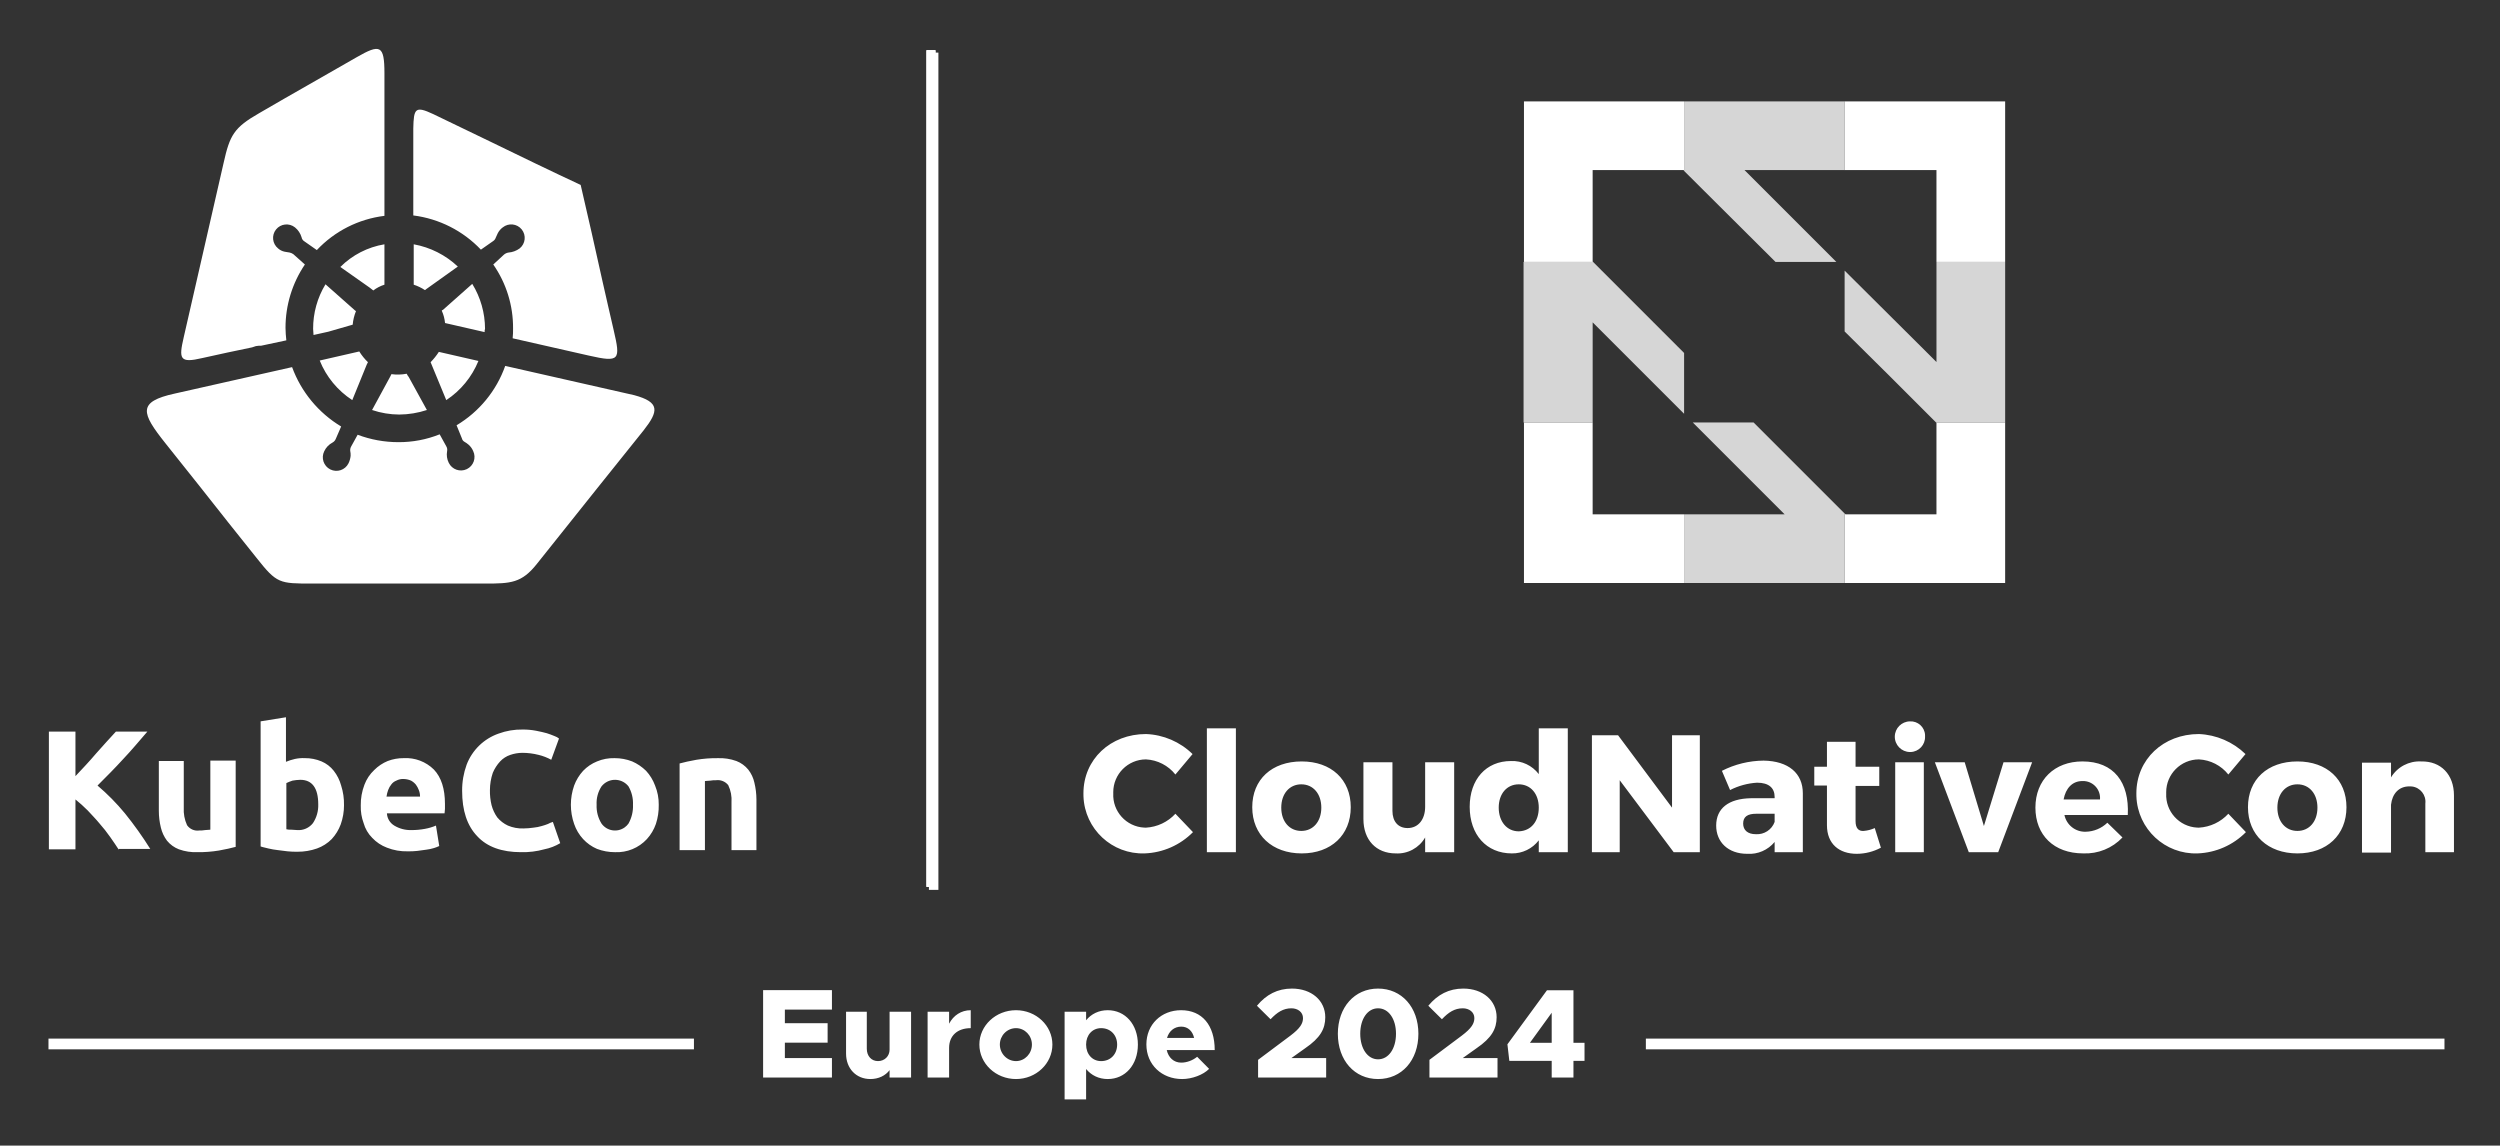 <?xml version="1.0" encoding="UTF-8"?> <svg xmlns="http://www.w3.org/2000/svg" role="img" viewBox="9.70 11.20 483.60 221.60"><rect x="9.70" y="11.20" width="483.60" height="221.60" fill="#333333" stroke="none"/><title>KC_CNC_EU_logo_white.svg</title><defs><style>.cls-1{fill:#fff}</style></defs><g><path d="M141.16 158.886c.87-.237 1.898-.474 3.242-.712 1.359-.226 2.734-.332 4.112-.316 1.237-.054 2.472.134 3.637.554.895.346 1.685.918 2.293 1.661.581.743.986 1.608 1.186 2.53.258 1.062.39 2.15.395 3.242v9.805h-4.823v-9.252c.081-1.143-.137-2.288-.633-3.321-.569-.712-1.47-1.072-2.372-.949-.371-.01-.741.016-1.107.079-.395 0-.712.079-1.028.079v13.364h-4.902v-16.764zm-9.014 7.987c.053-1.245-.248-2.479-.87-3.558-1.137-1.441-3.226-1.688-4.668-.551-.205.161-.39.346-.551.551-.685 1.056-1.018 2.302-.949 3.558-.057 1.28.274 2.548.949 3.637 1.028 1.441 3.029 1.776 4.47.749.289-.206.542-.459.749-.749.621-1.109.922-2.368.87-3.637m4.981 0c.028 1.261-.159 2.518-.553 3.716-.376 1.083-.968 2.078-1.74 2.926-1.583 1.711-3.839 2.636-6.167 2.53-1.189.003-2.368-.211-3.479-.633-1.019-.438-1.935-1.084-2.688-1.898-.777-.843-1.37-1.84-1.739-2.926-.843-2.406-.843-5.027 0-7.433.389-1.053.98-2.02 1.739-2.847.757-.79 1.673-1.41 2.688-1.819 1.075-.452 2.234-.668 3.4-.633 1.163-.004 2.316.211 3.4.633.999.438 1.91 1.054 2.688 1.819.76.826 1.351 1.793 1.739 2.847.486 1.178.728 2.442.712 3.716m-26.646 9.173c-3.716 0-6.563-1.028-8.46-3.084-1.977-2.056-2.926-4.982-2.926-8.777-.015-1.725.28-3.439.87-5.061 1.07-2.814 3.327-5.013 6.167-6.01 1.493-.55 3.074-.818 4.665-.791.875-.007 1.749.073 2.609.237.791.158 1.502.316 2.056.474.51.159 1.011.343 1.502.554.316.106.61.266.87.474l-1.502 4.112c-.771-.424-1.596-.743-2.451-.949-1.034-.263-2.096-.396-3.163-.395-.78.009-1.554.143-2.293.395-.755.249-1.435.684-1.977 1.265-.599.65-1.081 1.399-1.423 2.214-.363 1.07-.55 2.191-.553 3.321-.021.985.085 1.968.316 2.926.223.851.598 1.655 1.107 2.372.561.672 1.263 1.212 2.056 1.581.949.402 1.975.591 3.005.554.662-.007 1.322-.06 1.977-.158.536-.052 1.066-.158 1.581-.316.403-.108.799-.24 1.186-.395.301-.165.619-.298.949-.395l1.423 4.112c-.952.57-1.995.971-3.084 1.186-1.466.408-2.985.595-4.507.554m-19.53-10.833c-.002-.407-.083-.81-.237-1.186-.136-.366-.323-.712-.553-1.028-.261-.323-.584-.592-.949-.791-.449-.197-.933-.304-1.423-.316-.494-.027-.987.083-1.423.316-.377.144-.705.391-.949.712-.273.33-.487.704-.633 1.107-.152.409-.258.833-.316 1.265h6.484l0-.079zm-11.465 1.819c-.023-1.377.219-2.746.712-4.033.405-1.083 1.054-2.057 1.898-2.847.746-.748 1.633-1.339 2.609-1.74.985-.374 2.03-.562 3.084-.554 2.176-.125 4.303.68 5.851 2.214 1.423 1.502 2.135 3.716 2.135 6.642v.949c0 .316-.079.633-.079.87h-11.149c.049.979.583 1.868 1.423 2.372 1.001.603 2.153.905 3.321.87.875.003 1.749-.076 2.609-.237.733-.13 1.449-.342 2.135-.633l.633 3.954c-.332.158-.675.291-1.028.395-.49.151-.993.257-1.502.316-.553.079-1.107.158-1.739.237-.604.064-1.211.091-1.819.079-1.378.037-2.75-.205-4.032-.712-1.082-.405-2.057-1.054-2.846-1.898-.79-.79-1.362-1.77-1.66-2.847-.401-1.087-.589-2.242-.553-3.4m-3.242-.079c.003 1.266-.211 2.523-.633 3.716-.389 1.053-.98 2.02-1.74 2.847-.801.811-1.774 1.432-2.846 1.819-1.219.428-2.503.642-3.795.633-.634.01-1.267-.016-1.898-.079l-1.898-.237c-.612-.067-1.22-.173-1.819-.316-.553-.158-1.107-.237-1.502-.395v-24.197l4.902-.791v8.619c.564-.232 1.146-.417 1.739-.554.623-.134 1.261-.188 1.898-.158 1.112-.012 2.216.203 3.242.633.932.396 1.748 1.021 2.372 1.819.66.844 1.144 1.812 1.423 2.847.394 1.226.581 2.508.553 3.796m-4.981-.158c0-3.163-1.186-4.744-3.479-4.744-.504.014-1.006.066-1.502.158-.406.131-.802.289-1.186.474v8.935c.311.073.63.099.949.079.395 0 .791.079 1.186.079 1.162.077 2.287-.427 3.005-1.344.713-1.076 1.072-2.348 1.028-3.637m-15.972 8.224c-.87.237-1.898.474-3.242.712-1.359.226-2.734.332-4.112.316-1.237.054-2.472-.134-3.637-.554-.895-.346-1.685-.918-2.293-1.661-.566-.752-.97-1.614-1.186-2.53-.263-1.061-.395-2.149-.395-3.242v-9.647h4.823v9.014c-.069 1.168.148 2.335.633 3.4.531.766 1.45 1.164 2.372 1.028.371.01.742-.016 1.107-.079.395 0 .712-.079 1.028-.079v-13.364h4.902v16.685l0.0 0zm-22.613.554c-.474-.712-1.028-1.581-1.66-2.451-.636-.908-1.322-1.779-2.056-2.609-.712-.87-1.502-1.661-2.293-2.53-.751-.755-1.543-1.468-2.372-2.135v9.647h-5.14v-22.773h5.139v8.619c1.344-1.423 2.688-2.847 4.032-4.428 1.344-1.502 2.609-2.926 3.795-4.191h6.088c-1.581 1.819-3.084 3.637-4.665 5.298-1.581 1.74-3.242 3.4-4.981 5.14 1.921 1.633 3.694 3.432 5.298 5.377 1.771 2.192 3.408 4.49 4.902 6.879h-6.088l0.0.158zM240.39 157.068l-3.321 3.954c-1.389-1.748-3.463-2.813-5.693-2.926-3.507.011-6.34 2.864-6.329 6.371v0c0.0.064.001.128.004.192-.176 3.488 2.509 6.458 5.997 6.634.11.006.219.008.329.008 2.175-.12 4.218-1.085 5.693-2.689l3.4 3.558c-2.474 2.508-5.81 3.978-9.33 4.112-6.322.225-11.629-4.718-11.854-11.04-.007-.195-.009-.389-.006-.584 0-6.563 5.219-11.466 12.097-11.466 3.382.126 6.595 1.507 9.014 3.875zm2.767 18.978v-23.96h5.614v23.96h-5.614zm27.832-8.698c0 5.377-3.795 8.935-9.488 8.935s-9.567-3.558-9.567-8.935 3.795-8.856 9.567-8.856c5.693 0 9.488 3.479 9.488 8.856h0zm-13.442.079c0 2.689 1.581 4.507 3.874 4.507s3.874-1.819 3.874-4.507-1.581-4.507-3.874-4.507-3.874 1.819-3.874 4.507h0zm33.446 8.619h-5.614v-2.847c-1.162 2.022-3.365 3.215-5.693 3.084-3.795 0-6.246-2.609-6.246-6.642v-10.991h5.614v9.41c0 2.056 1.107 3.321 2.926 3.321 2.135 0 3.4-1.74 3.4-4.112v-8.619h5.614v17.396zm21.981 0h-5.614v-2.293c-1.24 1.623-3.176 2.561-5.219 2.53-4.902 0-8.144-3.637-8.144-9.014 0-5.298 3.163-8.856 7.986-8.856 2.098-.086 4.105.859 5.377 2.53v-8.856h5.614v23.96l0-0zm-5.614-8.619c0-2.689-1.581-4.507-3.874-4.507s-3.874 1.819-3.874 4.507 1.581 4.586 3.874 4.586c2.372-.079 3.874-1.898 3.874-4.586l-0.0 0zM333.454 176.046l-10.437-13.917v13.917h-5.377v-22.615h5.06l10.437 13.996v-13.996h5.377v22.615h-5.06zm24.986-11.387v11.387h-5.456v-1.977c-1.294 1.572-3.266 2.425-5.298 2.293-3.716 0-6.009-2.293-6.009-5.456 0-3.321 2.372-5.219 6.721-5.298h4.586v-.237c0-1.74-1.107-2.768-3.4-2.768-1.819.112-3.595.597-5.218 1.423l-1.581-3.716c2.499-1.274 5.26-1.951 8.065-1.977 4.823.079 7.591 2.451 7.591 6.326h0zm-5.456 5.535v-1.581h-3.558c-1.66 0-2.53.554-2.53 1.898 0 1.265.87 2.056 2.451 2.056 1.605.107 3.088-.86 3.637-2.372v0zm20.558 4.982c-1.434.771-3.036 1.179-4.665 1.186-3.4 0-5.772-1.898-5.772-5.535v-7.67h-2.451v-3.637h2.451v-4.824h5.535v4.824h4.586v3.717h-4.586v6.8c0 1.344.553 1.977 1.581 1.898.738-.062 1.46-.25 2.135-.554l1.186 3.796zm8.539-21.508c.064 1.595-1.177 2.939-2.772 3.003-.051.002-.102.003-.154.002-1.638-.021-2.948-1.367-2.926-3.004.021-1.607 1.319-2.905 2.926-2.926 1.533-.083 2.843 1.093 2.926 2.627.005.1.005.199 0 .299v0zm-5.772 22.378v-17.396h5.535v17.396h-5.535zm14.232 0l-6.563-17.396h5.772l3.716 12.336 3.795-12.336h5.535l-6.563 17.396h-5.693zm30.758-7.196h-12.256c.401 1.936 2.135 3.304 4.112 3.242 1.566-.031 3.063-.652 4.191-1.74l2.926 2.847c-1.964 2.079-4.733 3.204-7.591 3.084-5.693 0-9.251-3.558-9.251-8.856 0-5.377 3.716-8.935 9.093-8.935 6.088 0 9.093 4.033 8.777 10.359v0zm-5.377-3.005c.155-1.806-1.184-3.394-2.989-3.549-.137-.012-.274-.015-.411-.009-1.977 0-3.242 1.423-3.637 3.558h7.037zM444.07 157.068l-3.321 3.954c-1.389-1.748-3.463-2.813-5.693-2.926-3.507.011-6.34 2.864-6.329 6.371v0c0.0.064.001.128.004.192-.176 3.488 2.509 6.458 5.997 6.634.11.006.219.008.329.008 2.175-.12 4.218-1.085 5.693-2.689l3.4 3.558c-2.474 2.508-5.81 3.978-9.33 4.112-6.322.225-11.629-4.718-11.854-11.04-.007-.195-.009-.389-.006-.584 0-6.563 5.218-11.466 12.097-11.466 3.378.141 6.587 1.52 9.014 3.875zm19.53 10.28c0 5.377-3.795 8.935-9.488 8.935s-9.567-3.558-9.567-8.935 3.795-8.856 9.567-8.856c5.693 0 9.488 3.479 9.488 8.856zm-13.363.079c0 2.689 1.581 4.507 3.874 4.507s3.874-1.819 3.874-4.507-1.581-4.507-3.874-4.507-3.874 1.819-3.874 4.507h-0zm34.157-2.372v10.991h-5.535v-9.41c.192-1.632-.974-3.111-2.606-3.303-.158-.019-.318-.025-.477-.018-2.056 0-3.321 1.423-3.558 3.558v9.252h-5.614v-17.396h5.614v2.847c1.23-2.031 3.48-3.218 5.851-3.084 3.795-.079 6.325 2.53 6.325 6.563l-0.0 0zM328.076 212.105H482.559V214.189H328.076zM19.078 212.105H143.936V214.189H19.078zM188.934 20.918H190.641V182.75H188.934z" class="cls-1"></path><path d="M188.934 20.918H190.64V182.75H188.934z" class="cls-1"></path><path d="M188.934 20.918H190.64V182.75H188.934z" class="cls-1"></path><path d="M191.224 183.335L189.391 183.335 189.391 182.293 189.14 182.293 189.14 21.376 191.224 21.376 191.224 183.335z" class="cls-1"></path><path fill="#fff" fill-rule="evenodd" d="m73.221,75.362l-2.871.638c0-.399-.08-.797-.08-1.196-.009-3.036.818-6.016,2.392-8.612l5.582,4.944c.091.098.199.18.319.239-.343.84-.558,1.727-.638,2.632-.159.08-.399.08-.558.159l-4.147,1.196Zm10.845-16.906v7.815c-.778.242-1.507.62-2.153,1.116-.239-.159-.478-.399-.718-.558l-5.662-3.987c2.318-2.315,5.301-3.848,8.533-4.386m-38.836,18.022c2.711-11.882,5.024-21.93,7.735-33.812,1.196-5.343,1.994-6.778,6.858-9.569,6.699-3.907,11.722-6.699,18.9-10.845,4.466-2.552,5.343-2.392,5.343,3.11v27.592c-4.999.611-9.626,2.953-13.078,6.619l-2.392-1.675c-.295-.17-.499-.462-.558-.797-.222-.752-.667-1.419-1.276-1.914-1.125-.901-2.767-.719-3.667.406-.898,1.122-.72,2.758.398,3.661.362.321.802.541,1.276.638.319.08.638.08.957.159.258.057.502.166.718.319l2.233,1.994c-2.452,3.625-3.758,7.904-3.748,12.281,0,.797.08,1.595.159,2.392l-4.864,1.037c-.347-.01-.695.017-1.037.08l-.718.239c-3.19.638-6.38,1.356-9.649,2.073-4.386,1.037-4.545.159-3.589-3.987m44.498-10.207v-7.815c3.202.577,6.166,2.073,8.533,4.306l-6.14,4.386c-.08.08-.159.159-.239.159-.668-.441-1.392-.79-2.153-1.037m13.716,9.171l-7.656-1.754c-.08-.827-.295-1.635-.638-2.392.08-.08.159-.159.239-.159l5.662-5.024c1.609,2.614,2.465,5.622,2.472,8.692-.071.205-.098.422-.08.638m-9.968-42.185c4.147,1.994,7.097,3.429,11.244,5.423,5.742,2.791,11.483,5.582,17.305,8.293,1.435,6.22,2.871,12.44,4.226,18.66.877,3.748,1.276,5.742,2.153,9.41,1.356,5.821,1.196,6.3-4.785,4.944l-14.753-3.349c.066-.636.093-1.275.08-1.914.032-4.417-1.306-8.735-3.828-12.36l2.073-1.914c.25-.211.554-.349.877-.399.778-.059,1.524-.336,2.153-.797,1.125-.901,1.306-2.543.405-3.668-.901-1.125-2.543-1.306-3.668-.405-.002.002-.005.004-.007.005h0c-.4.294-.728.676-.957,1.116-.159.319-.239.558-.399.877-.085.26-.253.484-.478.638l-2.392,1.675c-3.463-3.651-8.085-5.99-13.078-6.619v-16.826c.08-3.907.399-4.386,3.828-2.791m-5.104,50.239c-.5.097-1.006.15-1.515.159-.48.013-.96-.013-1.435-.08l-.239.478-3.509,6.459c1.695.575,3.473.871,5.263.877,1.816-.012,3.618-.308,5.343-.877l-3.509-6.38c-.161-.194-.295-.408-.399-.638m6.22-4.226l7.655,1.754c-1.26,3.096-3.429,5.737-6.22,7.576l-3.03-7.337c.598-.608,1.133-1.276,1.595-1.994m-23.046,1.675l7.655-1.754c.469.759,1.031,1.455,1.675,2.073l-.239.478-2.791,6.858c-2.838-1.842-5.038-4.516-6.3-7.655m62.679,13.477c-3.668,4.545-5.343,6.699-9.011,11.244-4.147,5.183-7.496,9.41-11.643,14.593-2.951,3.748-5.104,3.828-9.968,3.828h-33.493c-6.38,0-6.858,0-10.766-4.944-3.907-4.864-6.938-8.692-10.766-13.557-3.03-3.828-3.828-4.785-6.858-8.612-4.705-5.901-5.502-8.054,1.834-9.649l22.648-5.104c1.76,4.799,5.109,8.851,9.49,11.483l-1.037,2.392c-.122.307-.348.561-.638.718-.701.369-1.261.957-1.595,1.675-.649,1.294-.125,2.869,1.169,3.518,1.294.649,2.869.125,3.518-1.169.005-.01.01-.02.015-.03l.003-.006c.216-.451.351-.937.399-1.435.013-.321-.014-.642-.08-.957-.025-.276.031-.553.159-.797l1.276-2.313c2.523.952,5.198,1.438,7.895,1.435,2.731.015,5.439-.5,7.974-1.515l1.276,2.313c.174.287.231.629.159.957-.136.759-.025,1.542.319,2.233.627,1.305,2.192,1.855,3.498,1.229,1.305-.627,1.855-2.192,1.229-3.498-.006-.011-.011-.023-.017-.034l-.005-.009c-.199-.46-.499-.868-.877-1.196-.246-.212-.514-.399-.797-.558-.242-.136-.415-.368-.478-.638l-1.037-2.552c4.38-2.614,7.708-6.675,9.41-11.483l24.96,5.662c5.024,1.356,4.705,3.11,1.834,6.778"></path><path d="m317.782,92.921h-13.286v31.053h30.973v-13.286h-17.687v-17.767Zm66.507.08v17.687h-17.607l-.16-.16v13.446h31.053v-31.053h-13.365l.08.08Zm-79.793-31.133h13.366l-.08-.08v-17.687h17.607l.08.16v-13.446h-30.973v31.053Zm62.026-31.053v13.285h17.767v17.767h13.286v-31.053h-31.053Z" class="cls-1"></path><g opacity=".8"><path d="m364.922,61.868l-17.767-17.767h19.368v-13.285h-31.053v13.446l17.687,17.607,11.765-0Zm-16.007,31.053h-11.765l14.726,14.726,3.041,3.041h-19.448v13.286h31.053v-13.446l-8.804-8.804-8.804-8.804Zm35.375-31.053v19.368l-3.041-3.041-14.726-14.646v11.765l8.884,8.804,8.804,8.804h13.366v-31.053h-13.286Zm-48.82,17.607l-17.607-17.607h-13.445v31.053h13.366v-19.368l17.687,17.687-0-11.765Z" class="cls-1"></path></g></g><g><path d="M161.525 206.492v2.634h8.27v3.766h-8.27v2.978h9.106v3.766h-13.315v-16.909h13.315v3.766h-9.106zM185.938 206.91v12.725h-4.16v-1.428c-.788 1.059-2.117 1.723-3.716 1.723-2.757 0-4.701-2.043-4.701-4.922v-8.098h4.012v7.162c0 1.403.886 2.388 2.166 2.388s2.24-.96 2.24-2.215v-7.334h4.16zM197.478 206.615v3.47c-2.584 0-4.184 1.477-4.184 3.815v5.735h-4.16v-12.725h4.16v2.313c.837-1.6 2.338-2.609 4.184-2.609zM199.149 213.26c0-3.667 3.175-6.646 7.088-6.646 3.889 0 7.039 2.978 7.039 6.646 0 3.667-3.15 6.67-7.039 6.67-3.914 0-7.088-3.003-7.088-6.67zm10.165 0c0-1.748-1.378-3.175-3.076-3.175-1.723 0-3.126 1.428-3.126 3.175s1.403 3.2 3.126 3.2c1.698 0 3.076-1.452 3.076-3.2zM229.813 213.26c0 3.913-2.437 6.67-5.833 6.67-1.723 0-3.175-.714-4.184-1.944v5.882h-4.16v-16.958h4.16v1.649c1.009-1.23 2.461-1.944 4.184-1.944 3.396 0 5.833 2.757 5.833 6.646zm-4.012 0c0-1.846-1.28-3.175-3.101-3.175-1.698 0-2.904 1.329-2.904 3.175 0 1.871 1.206 3.2 2.904 3.2 1.821 0 3.101-1.329 3.101-3.2zM241.279 215.623l2.313 2.338c-1.132 1.157-3.298 1.969-5.218 1.969-3.938 0-6.917-2.781-6.917-6.695 0-3.864 2.88-6.621 6.719-6.621 4.037 0 6.498 2.88 6.498 7.704h-9.279c.32 1.452 1.354 2.437 2.806 2.437 1.083 0 2.24-.443 3.077-1.132zm-5.833-3.643h5.243c-.295-1.305-1.182-2.19-2.486-2.19-1.354 0-2.363.861-2.757 2.19zM253.064 216.214l6.251-4.677c1.896-1.427 2.437-2.363 2.437-3.396 0-1.157-1.009-1.895-2.239-1.895-1.575 0-2.757.763-4.036 2.117l-2.634-2.609c1.797-2.166 3.987-3.323 6.769-3.323 3.79 0 6.448 2.313 6.448 5.538 0 2.24-.936 3.987-3.889 6.006l-2.658 1.895h6.719v3.766h-13.167v-3.421zM268.493 211.168c0-5.119 3.225-8.737 7.777-8.737 4.578 0 7.803 3.618 7.803 8.737 0 5.144-3.225 8.762-7.803 8.762-4.553 0-7.777-3.618-7.777-8.762zm11.248 0c0-2.879-1.428-4.922-3.471-4.922-2.019 0-3.445 2.043-3.445 4.922 0 2.88 1.427 4.947 3.445 4.947 2.043 0 3.471-2.067 3.471-4.947zM286.211 216.214l6.251-4.677c1.896-1.427 2.437-2.363 2.437-3.396 0-1.157-1.009-1.895-2.239-1.895-1.575 0-2.757.763-4.036 2.117l-2.634-2.609c1.797-2.166 3.987-3.323 6.769-3.323 3.79 0 6.448 2.313 6.448 5.538 0 2.24-.936 3.987-3.889 6.006l-2.658 1.895h6.719v3.766h-13.167v-3.421zM309.86 216.411h-8.196l-.369-3.2 7.654-10.46h5.12v10.165h2.141v3.495h-2.141v3.224h-4.209v-3.224zm0-3.495v-5.809l-4.209 5.809h4.209z" class="cls-1"></path></g></svg> 
